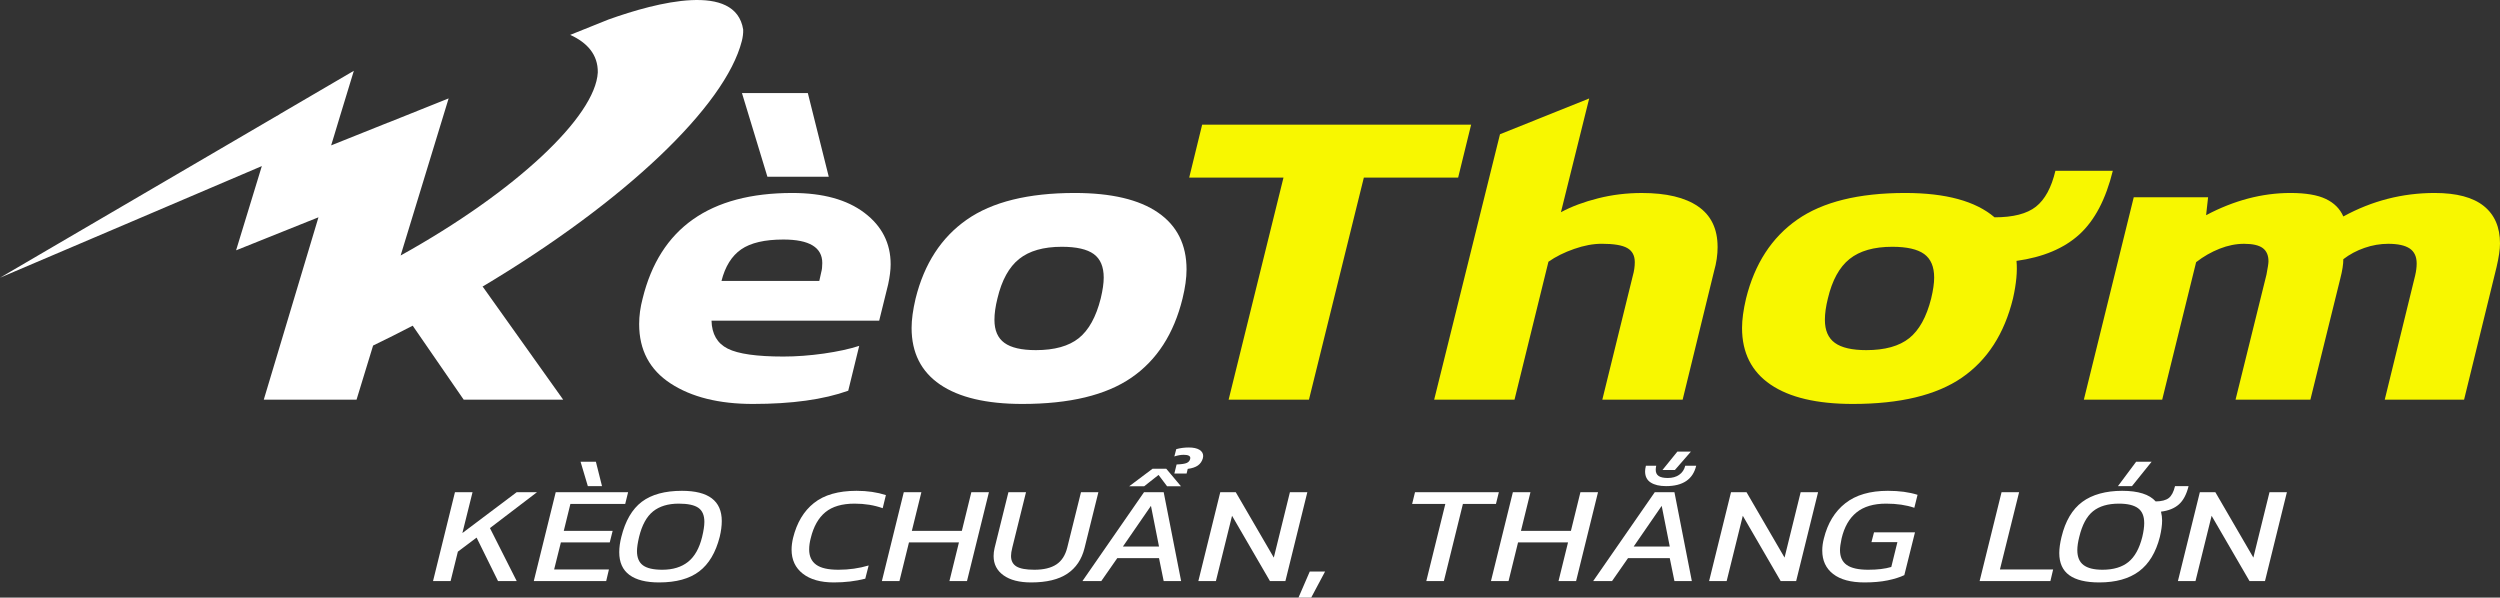 <svg width="251" height="60" viewBox="0 0 251 60" fill="none" xmlns="http://www.w3.org/2000/svg">
<rect x="0" y="0" width="251" height="60" fill="#333333" stroke="none"/>
<g clip-path="url(#clip0_54843_2777)">
<path d="M53.917 49.415H51.877L46.423 53.517L47.443 49.415H45.678L43.477 58.338H45.24L45.97 55.386L47.849 53.975L50.001 58.338H51.877L49.19 53.019L53.917 49.415Z" fill="white"/>
<path d="M59.827 46.355H58.288L59.018 48.806H60.441L59.827 46.355ZM62.772 50.595L63.062 49.415H55.795L53.593 58.338H60.862L61.136 57.175H55.635L56.312 54.46H61.218L61.51 53.296H56.604L57.268 50.595H62.772Z" fill="white"/>
<path d="M68.469 49.278C66.754 49.278 65.41 49.645 64.438 50.378C63.468 51.113 62.783 52.288 62.382 53.905C62.243 54.45 62.172 54.962 62.172 55.443C62.172 56.458 62.512 57.217 63.191 57.72C63.871 58.225 64.865 58.476 66.171 58.476C67.887 58.476 69.23 58.106 70.2 57.368C71.172 56.629 71.857 55.474 72.258 53.905C72.397 53.332 72.466 52.8 72.466 52.311C72.466 50.288 71.135 49.278 68.469 49.278ZM70.493 53.905C70.213 55.05 69.739 55.885 69.078 56.412C68.414 56.938 67.552 57.202 66.495 57.202C65.6 57.202 64.951 57.053 64.551 56.757C64.153 56.462 63.953 55.986 63.953 55.332C63.953 54.98 64.024 54.505 64.164 53.905C64.456 52.712 64.925 51.86 65.571 51.341C66.219 50.825 67.078 50.565 68.145 50.565C69.062 50.565 69.721 50.707 70.121 50.989C70.519 51.271 70.719 51.738 70.719 52.394C70.719 52.782 70.643 53.285 70.493 53.905Z" fill="white"/>
<path d="M82.868 51.424C83.564 50.852 84.541 50.565 85.806 50.565C86.831 50.565 87.769 50.719 88.623 51.023L88.944 49.706C88.059 49.422 87.079 49.278 85.999 49.278C84.175 49.278 82.75 49.684 81.725 50.498C80.7 51.309 79.999 52.482 79.622 54.015C79.525 54.43 79.475 54.818 79.475 55.179C79.475 56.205 79.851 57.01 80.6 57.596C81.351 58.182 82.389 58.476 83.717 58.476C84.839 58.476 85.891 58.352 86.873 58.101L87.213 56.773C86.251 57.059 85.245 57.202 84.186 57.202C83.126 57.202 82.412 57.032 81.944 56.697C81.475 56.358 81.24 55.849 81.24 55.165C81.24 54.805 81.295 54.421 81.403 54.015C81.683 52.861 82.17 51.997 82.868 51.424Z" fill="white"/>
<path d="M97.523 49.415L96.57 53.296H91.55L92.507 49.415H90.741L88.541 58.338H90.304L91.26 54.46H96.277L95.323 58.338H97.086L99.289 49.415H97.523Z" fill="white"/>
<path d="M108.532 49.415L107.154 54.971C106.961 55.747 106.598 56.313 106.063 56.667C105.528 57.023 104.793 57.202 103.852 57.202C103.012 57.202 102.411 57.091 102.047 56.87C101.686 56.647 101.507 56.297 101.507 55.817C101.507 55.594 101.549 55.312 101.636 54.971L103.012 49.415H101.246L99.855 55.026C99.789 55.303 99.758 55.571 99.758 55.831C99.758 56.642 100.09 57.287 100.754 57.763C101.418 58.239 102.342 58.476 103.528 58.476C105.072 58.476 106.281 58.185 107.154 57.603C108.028 57.021 108.605 56.162 108.887 55.026L110.279 49.415H108.532Z" fill="white"/>
<path d="M120.42 45.156C120.167 45.005 119.814 44.928 119.361 44.928C118.908 44.928 118.486 44.984 118.096 45.095L117.904 45.828C118.236 45.717 118.549 45.663 118.842 45.663C119.284 45.663 119.506 45.769 119.506 45.981C119.506 46.026 119.5 46.064 119.49 46.091C119.445 46.267 119.332 46.396 119.15 46.479C118.966 46.563 118.626 46.612 118.13 46.633L117.904 47.546H119.134L119.248 47.075C119.688 47.02 120.03 46.903 120.275 46.73C120.518 46.554 120.681 46.312 120.768 46.008C120.789 45.898 120.799 45.823 120.799 45.787C120.799 45.519 120.673 45.309 120.42 45.156ZM117.092 47.061H115.717L113.372 48.82H114.876L116.318 47.683L117.174 48.82H118.568L117.092 47.061ZM116.834 49.415H114.861L108.677 58.338H110.571L112.173 56.038H116.365L116.834 58.338H118.584L116.834 49.415ZM112.739 54.874L115.556 50.788L116.365 54.874H112.739Z" fill="white"/>
<path d="M129.508 49.415L127.89 55.982L124.069 49.415H122.515L120.315 58.338H122.077L123.698 51.785L127.502 58.338H129.054L131.257 49.415H129.508Z" fill="white"/>
<path d="M131.5 57.382L130.367 60H131.644L133.038 57.382H131.5Z" fill="white"/>
<path d="M142.068 49.415L141.778 50.595H145.111L143.201 58.338H144.966L146.876 50.595H150.194L150.486 49.415H142.068Z" fill="white"/>
<path d="M158.675 49.415L157.721 53.296H152.705L153.659 49.415H151.893L149.693 58.338H151.458L152.412 54.46H157.429L156.475 58.338H158.24L160.441 49.415H158.675Z" fill="white"/>
<path d="M168.406 45.343L166.914 47.185H168.161L169.765 45.343H168.406ZM169.199 46.757C169.101 47.154 168.898 47.458 168.59 47.67C168.285 47.884 167.902 47.99 167.449 47.99C167.028 47.99 166.722 47.922 166.527 47.789C166.332 47.654 166.235 47.449 166.235 47.172C166.235 47.043 166.25 46.903 166.285 46.757H165.249C165.194 46.987 165.167 47.176 165.167 47.325C165.167 47.832 165.357 48.207 165.734 48.446C166.111 48.687 166.625 48.806 167.273 48.806C168.964 48.806 169.973 48.123 170.298 46.757H169.199ZM168.113 49.415H166.14L159.956 58.338H161.85L163.452 56.038H167.644L168.113 58.338H169.86L168.113 49.415ZM164.019 54.874L166.835 50.788L167.644 54.874H164.019Z" fill="white"/>
<path d="M180.787 49.415L179.169 55.982L175.349 49.415H173.794L171.594 58.338H173.357L174.977 51.785L178.779 58.338H180.334L182.536 49.415H180.787Z" fill="white"/>
<path d="M187.893 54.43H190.499L189.885 56.924C189.268 57.109 188.496 57.202 187.569 57.202C186.586 57.202 185.869 57.041 185.416 56.724C184.963 56.406 184.736 55.91 184.736 55.235C184.736 54.94 184.792 54.547 184.897 54.056C185.169 52.904 185.667 52.033 186.396 51.445C187.124 50.858 188.114 50.565 189.366 50.565C190.443 50.565 191.389 50.705 192.198 50.982L192.522 49.679C191.679 49.411 190.689 49.278 189.545 49.278C187.753 49.278 186.328 49.693 185.271 50.525C184.212 51.357 183.495 52.534 183.119 54.056C183.011 54.464 182.955 54.87 182.955 55.276C182.955 56.282 183.322 57.069 184.049 57.63C184.776 58.194 185.827 58.476 187.197 58.476C188.083 58.476 188.857 58.406 189.527 58.268C190.196 58.131 190.752 57.955 191.194 57.743L192.264 53.447H188.151L187.893 54.43Z" fill="white"/>
<path d="M200.793 57.175L202.719 49.415H200.957L198.754 58.338H205.86L206.134 57.175H200.793Z" fill="white"/>
<path d="M214.471 46.355L212.642 48.806H214.052L216.025 46.355H214.471ZM219.732 48.806H218.373C218.233 49.388 218.022 49.787 217.74 50.006C217.461 50.222 217.024 50.335 216.431 50.344C215.804 49.634 214.681 49.278 213.064 49.278C211.446 49.278 210.055 49.65 209.056 50.394C208.057 51.136 207.364 52.306 206.977 53.905C206.827 54.523 206.751 55.064 206.751 55.526C206.751 56.523 207.085 57.265 207.754 57.75C208.424 58.234 209.428 58.476 210.763 58.476C212.426 58.476 213.757 58.104 214.755 57.362C215.754 56.618 216.452 55.465 216.85 53.905C217.003 53.258 217.076 52.71 217.076 52.257C217.076 51.97 217.04 51.675 216.963 51.37C217.719 51.278 218.317 51.034 218.76 50.642C219.203 50.25 219.527 49.639 219.732 48.806ZM215.087 53.905C214.795 55.068 214.331 55.91 213.693 56.426C213.058 56.942 212.189 57.202 211.087 57.202C210.236 57.202 209.601 57.044 209.188 56.73C208.771 56.417 208.563 55.919 208.563 55.235C208.563 54.856 208.629 54.412 208.758 53.905C209.048 52.694 209.509 51.837 210.142 51.327C210.774 50.82 211.638 50.565 212.74 50.565C213.604 50.565 214.241 50.719 214.658 51.023C215.074 51.327 215.279 51.826 215.279 52.52C215.279 52.899 215.216 53.359 215.087 53.905Z" fill="white"/>
<path d="M227.858 49.415L226.238 55.982L222.42 49.415H220.865L218.663 58.338H220.428L222.046 51.785L225.85 58.338H227.405L229.605 49.415H227.858Z" fill="white"/>
<path d="M81.106 9.342H74.492L77.048 17.747H83.208L81.106 9.342ZM86.792 21.37C85.037 20.04 82.623 19.375 79.551 19.375C71.267 19.375 66.258 22.906 64.522 29.966C64.287 30.852 64.171 31.709 64.171 32.539C64.171 35.139 65.223 37.126 67.328 38.499C69.431 39.87 72.187 40.556 75.594 40.556C79.501 40.556 82.692 40.114 85.163 39.227L86.265 34.724C85.295 35.04 84.109 35.297 82.708 35.498C81.306 35.696 79.952 35.797 78.65 35.797C75.978 35.797 74.115 35.534 73.064 35.004C72.013 34.476 71.47 33.54 71.436 32.196H88.27L89.171 28.55C89.337 27.779 89.421 27.107 89.421 26.536C89.421 24.421 88.544 22.698 86.792 21.37ZM82.457 27.308L82.257 28.207H72.437C72.806 26.751 73.465 25.693 74.416 25.035C75.37 24.378 76.779 24.049 78.65 24.049C81.256 24.049 82.557 24.836 82.557 26.408C82.557 26.78 82.523 27.08 82.457 27.308Z" fill="white"/>
<path d="M116.273 21.348C114.37 20.033 111.58 19.375 107.907 19.375C103.23 19.375 99.615 20.27 97.062 22.056C94.506 23.842 92.794 26.48 91.927 29.966C91.658 31.109 91.524 32.095 91.524 32.925C91.524 35.412 92.478 37.304 94.38 38.605C96.285 39.906 99.041 40.556 102.648 40.556C107.388 40.556 111.037 39.676 113.593 37.919C116.149 36.161 117.859 33.511 118.728 29.966C118.995 28.879 119.129 27.907 119.129 27.05C119.129 24.563 118.178 22.662 116.273 21.348ZM110.513 29.966C110.044 31.824 109.309 33.152 108.308 33.953C107.306 34.754 105.87 35.153 104 35.153C102.564 35.153 101.51 34.911 100.843 34.424C100.174 33.939 99.842 33.168 99.842 32.111C99.842 31.482 99.942 30.767 100.142 29.966C100.574 28.137 101.302 26.814 102.321 26C103.338 25.186 104.766 24.777 106.606 24.777C108.073 24.777 109.143 25.021 109.812 25.506C110.479 25.993 110.813 26.78 110.813 27.865C110.813 28.437 110.713 29.136 110.513 29.966Z" fill="white"/>
<path d="M120.697 12.515L119.395 17.832H128.862L123.353 40.127H131.418L136.93 17.832H146.397L147.701 12.515H120.697Z" fill="#F8F700"/>
<path d="M212.126 17.147H206.363C205.963 18.833 205.312 20.033 204.411 20.748C203.51 21.463 202.121 21.819 200.253 21.819C198.348 20.191 195.357 19.375 191.284 19.375C186.607 19.375 182.992 20.27 180.439 22.056C177.883 23.842 176.171 26.48 175.304 29.966C175.035 31.109 174.901 32.095 174.901 32.925C174.901 35.412 175.854 37.304 177.757 38.605C179.662 39.906 182.418 40.556 186.025 40.556C190.765 40.556 194.414 39.676 196.97 37.919C199.526 36.161 201.236 33.511 202.105 29.966C202.44 28.48 202.556 27.222 202.456 26.194C205.127 25.822 207.233 24.935 208.769 23.535C210.305 22.135 211.425 20.004 212.126 17.147ZM193.89 29.966C193.421 31.824 192.688 33.152 191.685 33.953C190.683 34.754 189.247 35.153 187.377 35.153C185.941 35.153 184.889 34.911 184.22 34.424C183.551 33.939 183.219 33.168 183.219 32.111C183.219 31.482 183.319 30.767 183.519 29.966C183.951 28.137 184.678 26.814 185.698 26C186.715 25.186 188.146 24.777 189.982 24.777C191.45 24.777 192.52 25.021 193.189 25.506C193.856 25.993 194.19 26.78 194.19 27.865C194.19 28.437 194.09 29.136 193.89 29.966Z" fill="#F8F700"/>
<path d="M249.372 20.683C248.286 19.812 246.642 19.375 244.439 19.375C241.198 19.375 238.142 20.162 235.27 21.733C234.935 20.962 234.35 20.376 233.518 19.977C232.683 19.575 231.494 19.375 229.958 19.375C227.12 19.375 224.299 20.119 221.492 21.605L221.693 19.805H214.228L209.219 40.127H217.084L220.491 26.322C221.226 25.749 222.012 25.301 222.847 24.971C223.679 24.642 224.499 24.478 225.3 24.478C226.169 24.478 226.794 24.622 227.178 24.906C227.563 25.192 227.755 25.634 227.755 26.236C227.755 26.435 227.687 26.879 227.555 27.565L224.449 40.127H231.963L234.97 27.95C235.17 27.179 235.27 26.536 235.27 26.022C235.905 25.535 236.614 25.156 237.399 24.886C238.184 24.613 238.977 24.478 239.778 24.478C240.748 24.478 241.465 24.635 241.934 24.949C242.4 25.265 242.634 25.763 242.634 26.451C242.634 26.823 242.584 27.222 242.484 27.65L239.428 40.127H247.393L250.65 26.836C250.884 25.835 251 25.035 251 24.435C251 22.807 250.457 21.555 249.372 20.683Z" fill="#F8F700"/>
<path d="M74.616 2.97C74.629 3.353 74.576 3.741 74.479 4.12C72.827 10.612 62.807 20.229 48.336 28.841L48.463 28.776L56.544 40.127H46.555L41.435 32.699C40.102 33.392 38.78 34.057 37.459 34.693L35.797 40.127H26.483L31.974 21.817L30.907 22.243L23.703 25.132L26.09 17.323L26.288 16.675L14.231 21.819L0 27.883L27.834 11.611L27.829 11.629C27.935 11.557 28.04 11.489 28.145 11.424L35.526 7.108L34.092 11.809L33.557 13.582L33.246 14.597L38.953 12.312L38.948 12.321L45.043 9.879L40.223 25.652C51.809 19.221 59.777 11.69 60.019 7.275C60.045 5.473 58.944 4.275 57.25 3.502C57.25 3.502 57.258 3.498 57.271 3.493C58.52 2.992 59.806 2.476 61.097 1.957C65.979 0.212 73.86 -1.815 74.616 2.97Z" fill="white"/>
<path d="M172.448 24.777C172.448 25.578 172.332 26.392 172.094 27.22L168.938 40.125H160.873L163.932 27.693C164.063 27.235 164.132 26.778 164.132 26.32C164.132 25.664 163.882 25.19 163.378 24.904C162.878 24.617 162.027 24.475 160.823 24.475C159.953 24.475 159.026 24.647 158.046 24.992C157.06 25.334 156.199 25.763 155.463 26.277L152.057 40.125H143.991L147.414 26.32L150.599 13.478L159.555 9.886L159.221 11.227L157.645 17.571L156.718 21.305C157.782 20.732 159.026 20.268 160.449 19.911C161.866 19.553 163.328 19.377 164.833 19.377C167.302 19.377 169.188 19.826 170.49 20.728C171.794 21.627 172.445 22.978 172.445 24.78L172.448 24.777Z" fill="#F8F700"/>
</g>
<defs>
<clipPath id="clip0_54843_2777">
<rect width="251" height="60" fill="white"/>
</clipPath>
</defs>
</svg>

